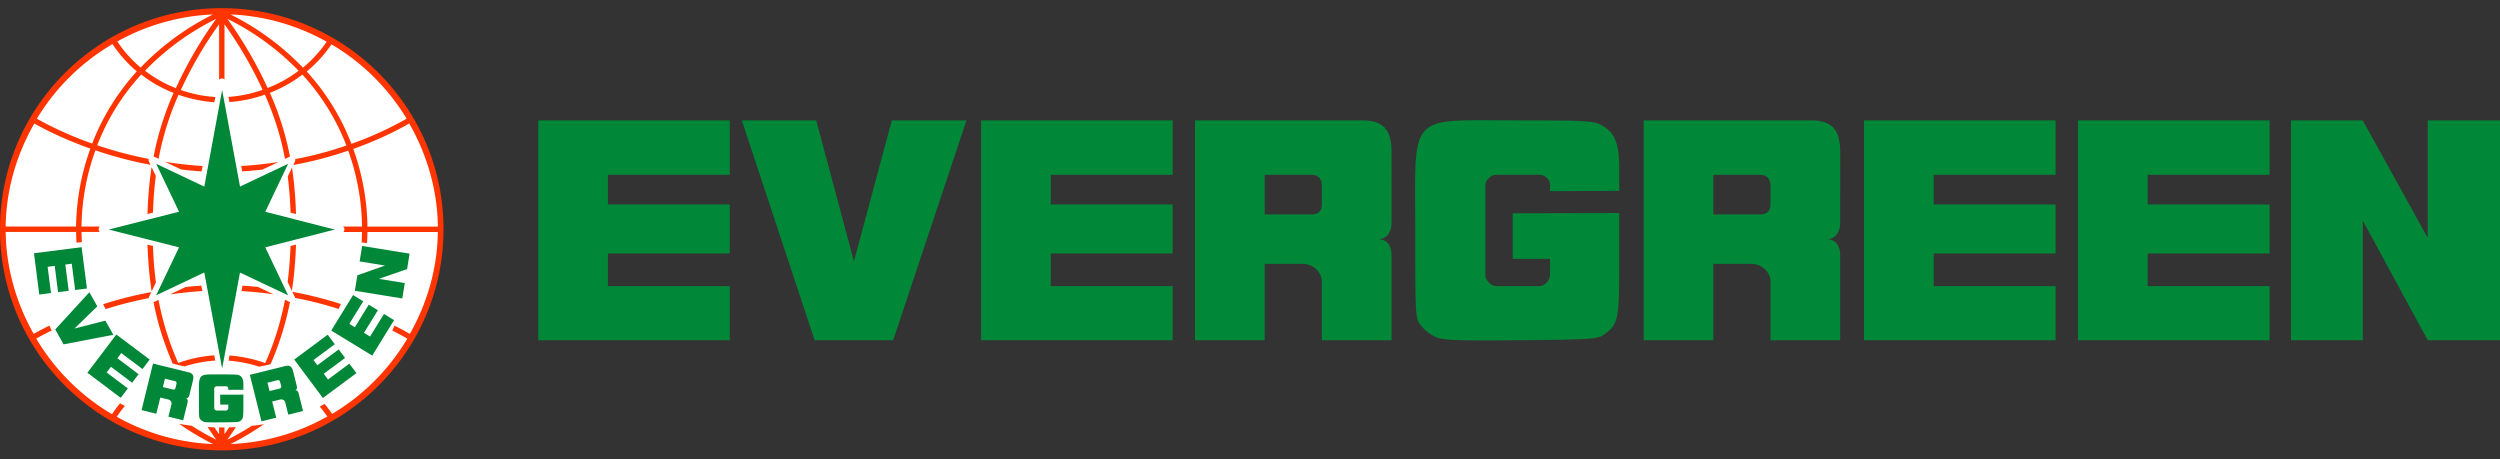 <svg width="147" height="27" viewBox="0 0 147 27" xmlns="http://www.w3.org/2000/svg">
    <rect x="0" y="0" width="147" height="27" fill="#333333" stroke="none"/>
    <g fill-rule="nonzero" fill="none">
        <path d="M25.89 13.478c0 7.076-5.754 12.813-12.853 12.813C5.94 26.29.185 20.554.185 13.478.185 6.4 5.94.664 13.037.664c7.099 0 12.853 5.737 12.853 12.814" fill="#FFF"/>
        <path d="M13.039.481C5.839.483.002 6.301 0 13.481c0 7.179 5.838 12.999 13.039 13 7.2-.001 13.037-5.82 13.039-13-.001-7.178-5.838-12.998-13.04-13m.515.368c1.987.082 3.925.632 5.657 1.605a7.497 7.497 0 0 1-1.397 1.524A15.422 15.422 0 0 0 13.555.85m-1.032 0a15.426 15.426 0 0 0-4.254 3.122 7.335 7.335 0 0 1-1.37-1.534A12.612 12.612 0 0 1 12.524.85m.19.257a24.085 24.085 0 0 0-2.373 4.074A7.191 7.191 0 0 1 8.53 4.158a15.158 15.158 0 0 1 4.185-3.051m.653 0a15.154 15.154 0 0 1 4.188 3.053 7.347 7.347 0 0 1-1.819 1.014 24.096 24.096 0 0 0-2.37-4.067m-.484.322V4.69a.22.22 0 0 1 .317-.017V1.429a23.584 23.584 0 0 1 2.243 3.855 7.744 7.744 0 0 1-2.01.413l.057.305a8.14 8.14 0 0 0 2.087-.437c.509 1.164.926 2.389 1.18 3.78l.287-.137.006-.003a17.41 17.41 0 0 0-1.179-3.748 7.738 7.738 0 0 0 1.908-1.07 13.136 13.136 0 0 1 2.589 4.17c-.984.34-1.991.606-3.014.8a.24.24 0 0 1-.014.146l-.097.2a22.03 22.03 0 0 0 3.232-.846c.518 1.433.792 2.942.813 4.465H20.18a.22.22 0 0 1 .008.318h1.1c-.004.205-.011.408-.023.611l.315.044c.014-.22.023-.436.025-.655h4.14c-.027 2.184-.643 4.208-1.644 5.994-.296-.17-.597-.332-.903-.485l-.132.287c.298.15.594.307.885.475a12.671 12.671 0 0 1-4.424 4.426 7.65 7.65 0 0 0-.438-.583 7.825 7.825 0 0 1-.29.15c.158.188.306.384.445.587-1.74.983-3.69 1.539-5.69 1.62a16.257 16.257 0 0 0 1.963-1.167c-.237.038-.475.07-.714.097a16.33 16.33 0 0 1-1.436.814c.176-.247.34-.493.505-.741-.132.007-.264.012-.4.014-.09.135-.176.27-.273.404v-.396l-.137.001-.18-.004v.399c-.096-.134-.183-.269-.274-.404-.135-.004-.269-.01-.403-.017.167.249.331.495.509.744a16.3 16.3 0 0 1-1.448-.823c-.245-.03-.489-.066-.732-.109.616.43 1.276.828 1.99 1.187a12.612 12.612 0 0 1-5.656-1.603c.146-.22.305-.433.476-.636-.097-.05-.191-.103-.287-.155a7.338 7.338 0 0 0-.471.639A12.67 12.67 0 0 1 2.13 19.91c.297-.168.6-.325.907-.476-.047-.095-.088-.194-.132-.289-.313.153-.622.315-.926.487C.978 17.848.363 15.823.334 13.639h4.142c.002.21.01.419.022.628l.316-.032c-.01-.2-.019-.396-.02-.596h1.073a.22.22 0 0 1 .004-.317H4.792c.02-1.53.297-3.045.819-4.484 1.054.363 2.133.646 3.237.851l-.088-.187a.22.22 0 0 1-.014-.159 22.369 22.369 0 0 1-3.028-.803 13.134 13.134 0 0 1 2.586-4.158 7.47 7.47 0 0 0 1.904 1.08 17.31 17.31 0 0 0-1.175 3.736l.02.009.273.13c.242-1.296.635-2.559 1.173-3.763.68.239 1.388.386 2.106.437l.056-.307a7.661 7.661 0 0 1-2.028-.411 23.442 23.442 0 0 1 2.247-3.864M6.615 2.592a7.595 7.595 0 0 0 1.429 1.607A13.498 13.498 0 0 0 5.42 8.44a20.866 20.866 0 0 1-3.253-1.458 12.672 12.672 0 0 1 4.45-4.39m12.877.017A12.673 12.673 0 0 1 23.91 6.98a20.245 20.245 0 0 1-3.247 1.477 13.492 13.492 0 0 0-2.626-4.253c.558-.462 1.047-1 1.456-1.597M2.014 7.259c1.047.592 2.158 1.07 3.299 1.48a13.981 13.981 0 0 0-.84 4.583H.333C.363 11.11.992 9.06 2.018 7.26m22.045 0c1.025 1.803 1.656 3.852 1.684 6.063h-4.141a13.984 13.984 0 0 0-.834-4.563c1.132-.41 2.24-.894 3.291-1.5M9.702 9.516l.951.45c.4.047.8.087 1.201.111l.059-.316a23.23 23.23 0 0 1-2.211-.246m6.666.013c-.726.108-1.455.19-2.185.231l.058.317c.397-.023.794-.059 1.188-.103l.94-.445zm-7.455.294a23.014 23.014 0 0 0-.24 2.763l.322-.082c.025-.762.08-1.48.166-2.157l-.25-.524m8.259.03-.25.522c.083.67.14 1.377.164 2.129l.32.082a22.972 22.972 0 0 0-.234-2.733m-8.497 4.531c.032.984.113 1.898.244 2.751l.25-.525a22.634 22.634 0 0 1-.172-2.145l-.322-.08zm8.732 0-.322.082c-.027.748-.084 1.45-.17 2.117l.25.523c.129-.846.21-1.749.242-2.722m-5.567 2.414c-.307.02-.613.045-.919.078l-.926.44c.63-.092 1.264-.162 1.904-.202l-.06-.316zm2.42.001-.06.318c.63.036 1.256.1 1.88.187l-.91-.431c-.303-.031-.606-.055-.91-.074m2.932.362.147.305c.006.018.012.034.015.053.867.164 1.718.381 2.558.65.045-.093.088-.194.132-.291a22.017 22.017 0 0 0-2.852-.718m-8.292.015a22.62 22.62 0 0 0-2.834.715c.047.096.097.19.147.286.83-.263 1.674-.477 2.528-.642a.22.22 0 0 1 .02-.068l.139-.291zm7.859.451a16.895 16.895 0 0 1-1.16 3.722 8.136 8.136 0 0 0-2.102-.444l-.058.305c.612.04 1.213.166 1.802.352.233-.044.456-.09.67-.147a17.353 17.353 0 0 0 1.142-3.649.22.22 0 0 1-.01-.004l-.284-.135zm-7.436.007-.269.128-.023.01c.251 1.315.647 2.49 1.123 3.605.225.065.46.12.705.169a7.495 7.495 0 0 1 1.798-.343l-.057-.308a8.072 8.072 0 0 0-2.121.447 16.886 16.886 0 0 1-1.156-3.708" fill="#FE3501"/>
        <path d="M96.648 7.079v12.929h4.097v-4.493h2.237c.593 0 1.123.464 1.123 1.055v3.438h4.1v-4.96c0-.782-.429-.965-.752-.989.323-.006.752-.225.752-1.015V8.933c0-1.514-.688-1.854-1.758-1.854h-9.799zm4.097 3.2h2.74c.415 0 .62.243.62.656v1.067c0 .412-.205.604-.62.604h-2.74v-2.328zm21.44-3.2h11.265v3.2h-7.168v1.743h7.168v2.881h-7.168v1.92h7.168v3.185h-11.265V7.079zm-12.58 0h11.264v3.2h-7.167v1.743h7.167v2.881h-7.167v1.92h7.167v3.185h-11.266V7.079m-77.957 0h11.265v3.2h-7.168v1.743h7.168v2.881h-7.168v1.92h7.168v3.185H31.646V7.079zm103.065 0h4.219l3.822 6.909V7.079H147v12.929h-4.248l-3.822-7.039v7.039h-4.22V7.079zM84.322 19.772a2.732 2.732 0 0 1-.804-.668c-.294-.396-.303-.58-.303-5.555 0-7-.49-6.471 5.998-6.471 3.887 0 4.447.029 4.895.253.828.415 1.1 1.054 1.101 2.582v1.31l-4.068.017v-.41c0-.269-.323-.553-.593-.553h-2.573c-.295 0-.636.322-.636.618v5.272c0 .305.332.656.638.656h2.557c.302 0 .607-.363.607-.66v-.94h-2.194v-2.68l6.262-.014v2.983c0 3.255-.059 3.55-.85 4.132-.397.292-.61.323-4.974.361-4.125.035-4.609-.001-5.063-.234M70.267 7.079v12.929h4.097v-4.493h2.238c.592 0 1.123.464 1.123 1.055v3.438h4.1v-4.96c0-.782-.43-.965-.753-.989.323-.006.753-.225.753-1.015V8.933c0-1.514-.688-1.854-1.759-1.854h-9.799zm4.097 3.2h2.74c.415 0 .62.243.62.656v1.067c0 .412-.205.604-.62.604h-2.74v-2.328zm-16.677-3.2h11.265v3.2h-7.168v1.743h7.168v2.881h-7.168v1.92h7.168v3.185H57.687V7.079zm-14.068 0h4.374l2.218 8.29 2.227-8.29h4.39l-4.31 12.929h-4.617L43.62 7.079zM14.691 22.041l.684 2.734.867-.215-.238-.951.473-.118c.125-.03.262.04.294.165l.181.727.867-.216-.263-1.048c-.041-.165-.14-.181-.211-.17.069-.019.147-.088.105-.255l-.217-.869c-.08-.32-.243-.356-.47-.299l-2.072.515zm1.035.461.58-.145c.089-.02.145.02.165.107l.058.226c.022.088-.012.138-.1.161l-.58.142-.123-.49zm3.751-3.066 1.284-2.087.597.367-.818 1.326.325.2.818-1.328.536.328-.817 1.328.358.218.818-1.328.592.364-1.283 2.085-2.41-1.473zM17.3 21.142l1.97-1.462.416.56-1.253.93.228.305 1.254-.93.375.502-1.253.93.25.338 1.254-.932.416.556-1.97 1.463-1.687-2.26zm-12.5-6.606.312 2.428-.694.088-.198-1.545-.378.049.197 1.544-.625.08-.197-1.545-.417.053.198 1.544-.69.088-.31-2.427 2.803-.357zm16.065 2.56.147-.906 1.626-.577-1.491-.242.147-.91 2.79.453-.147.91-1.654.573 1.519.246-.147.906-2.79-.453zm-8.928 7.687a.583.583 0 0 1-.173-.147c-.065-.085-.066-.126-.066-1.209 0-1.526-.108-1.411 1.307-1.411.846 0 .97.006 1.067.055.18.091.24.23.24.563v.286l-.887.003v-.088c0-.059-.07-.122-.13-.122h-.56c-.064 0-.139.07-.139.135v1.15c0 .065.073.141.14.141h.558c.065 0 .131-.077.131-.143v-.206h-.478v-.583l1.364-.003v.65c0 .71-.013.775-.185.9-.087.065-.132.071-1.085.08-.898.007-1.004 0-1.102-.051m-2.942-3.405-.673 2.736.867.213.234-.951.474.115c.124.031.214.157.183.282l-.18.728.868.211.259-1.049c.04-.166-.041-.226-.109-.25.07.017.172-.007.213-.175l.213-.87c.08-.32-.048-.427-.274-.483l-2.075-.507zm.7.89.58.14c.089.022.118.084.098.172l-.056.226c-.02.088-.074.117-.162.096l-.58-.142.12-.492zm-2.856-2.6 1.96 1.474-.422.557-1.247-.938-.23.304 1.247.938-.379.5-1.247-.937-.252.334 1.246.938-.42.554-1.958-1.476 1.702-2.248zm-1.585-2.484.466.83-1.343 1.304 1.817-.463.469.832-2.926.561-.49-.875 2.007-2.19zm11.685.18-2.83-1.34-1.049 5.646-1.05-5.647-2.83 1.341 1.346-2.821-4.131-1.046 4.13-1.047L9.183 9.63l2.83 1.341 1.049-5.679 1.051 5.679 2.83-1.341-1.345 2.821 4.09 1.047-4.09 1.046 1.345 2.821" fill="#008738"/>
    </g>
</svg>
